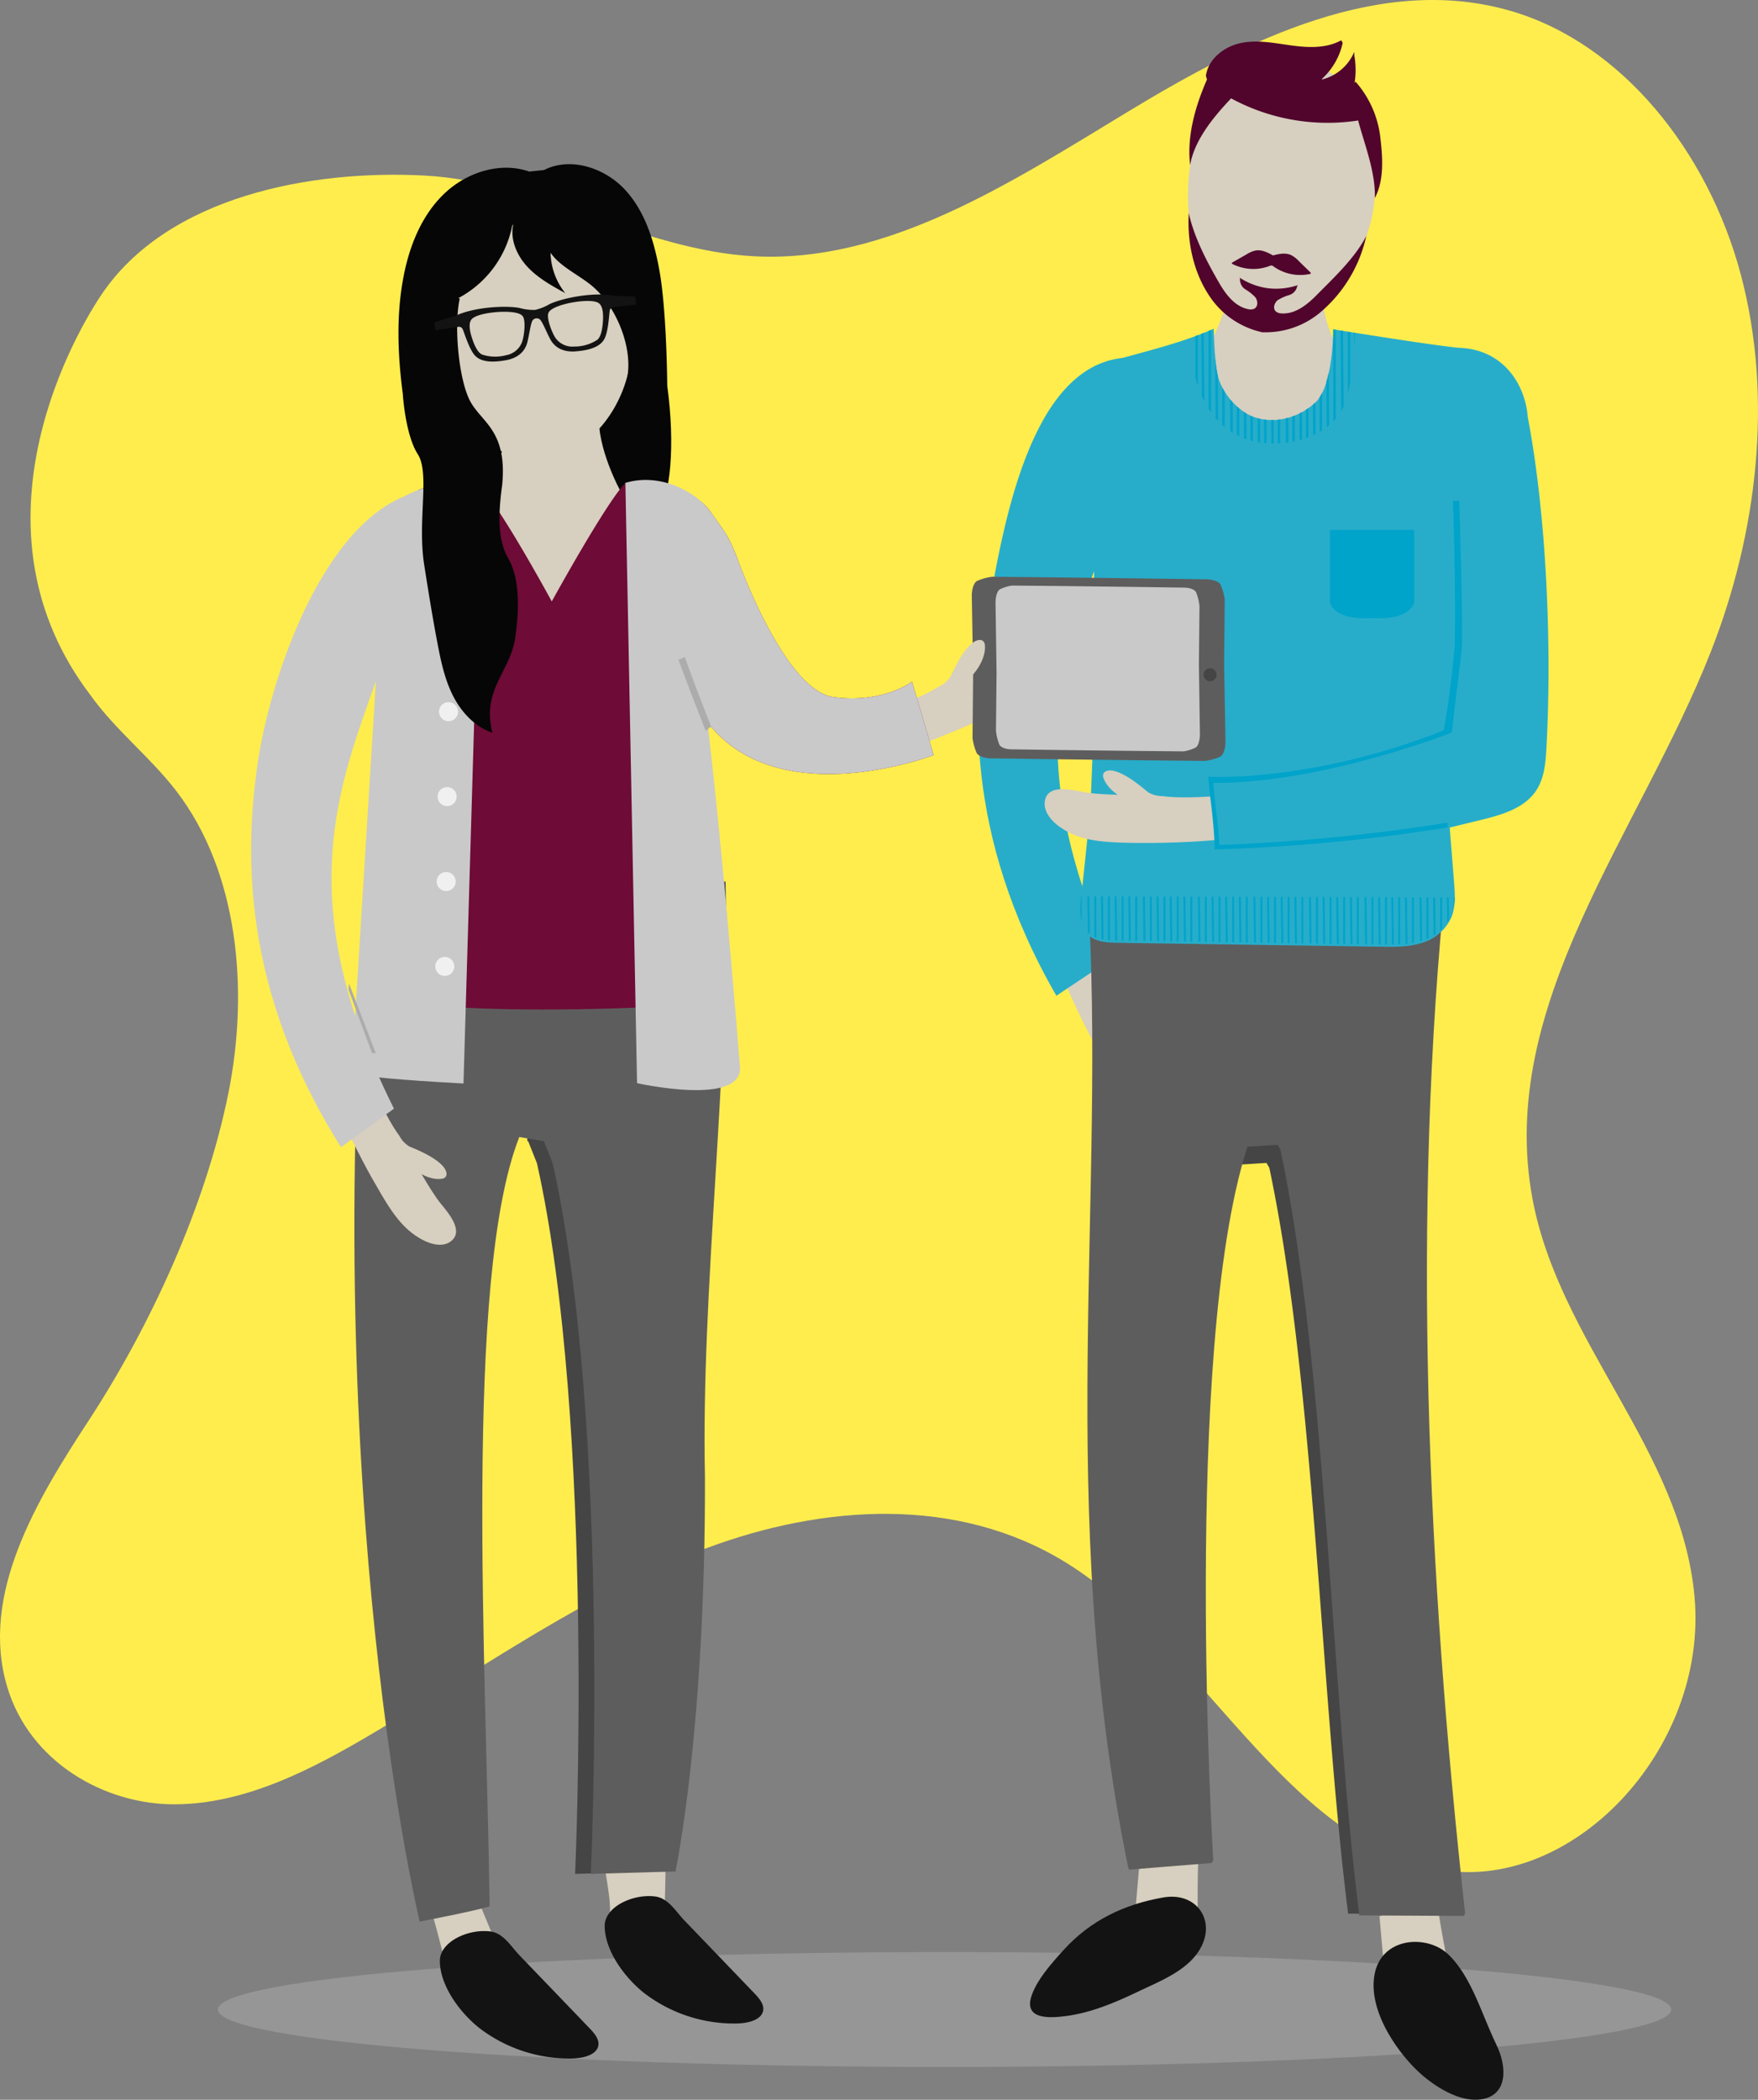 <svg id="Group_605" data-name="Group 605" xmlns="http://www.w3.org/2000/svg" xmlns:xlink="http://www.w3.org/1999/xlink" width="452.407" height="540.289" viewBox="0 0 452.407 540.289">
  <rect x="0" y="0" width="452.407" height="540.289" fill="#808080" stroke="none"/>
  <defs>
    <clipPath id="clip-path">
      <rect id="Rectangle_155" data-name="Rectangle 155" width="452.407" height="540.289" fill="none"/>
    </clipPath>
    <clipPath id="clip-path-3">
      <rect id="Rectangle_151" data-name="Rectangle 151" width="373.998" height="29.555" fill="none"/>
    </clipPath>
    <clipPath id="clip-path-4">
      <path id="Path_886" data-name="Path 886" d="M323.518,275.951c1.875,2.259,5.029,2.462,7.838,2.5l68.1,1.017c3.439.052,6.938.1,10.241-.942a12.014,12.014,0,0,0,7.775-6.76,13.277,13.277,0,0,0,.81-4.4l-96.146-.3c-.321,3.078-.528,6.57,1.386,8.878" transform="translate(-321.923 -267.073)" fill="none"/>
    </clipPath>
    <clipPath id="clip-path-6">
      <path id="Path_900" data-name="Path 900" d="M354.8,100.275c0,15.68,7.6,27.992,22.775,27.184,5.745-.307,12.392-2.678,15.73-7.855,3.466-5.376,3.824-20.591,3.824-20.591l-5.7-.911s.14,14.446-4.577,18.852-12.138,6.023-17.71,2.833a17.45,17.45,0,0,1-6.814-7.967c-1.5-3.242-1.635-13.854-1.635-13.854-1.921.852-3.9,1.6-5.9,2.309" transform="translate(-354.796 -97.966)" fill="none"/>
    </clipPath>
  </defs>
  <g id="Group_604" data-name="Group 604" clip-path="url(#clip-path)">
    <g id="Group_595" data-name="Group 595">
      <g id="Group_594" data-name="Group 594" clip-path="url(#clip-path)">
        <path id="Path_861" data-name="Path 861" d="M22.69,365.73c15.8-24.147,30.172-55.058,36.094-84.508,5.362-26.666,2.48-56.92-13.349-77.6-6.813-8.9-15.66-15.631-22.19-24.8-31.7-41.647-5.986-89.712,2.7-102.762C43.05,50.347,80.428,43.615,109.313,45.177c28.9,1.563,55.7,19.174,84.6,20.756,34.47,1.887,66.242-18.954,96.66-37.382s65.047-35.518,98.44-25.67c28.347,8.359,50.54,36.06,58.972,67.78s4.215,66.623-7.668,96.9c-18.348,46.746-55.226,90.7-45.971,140.76,6.861,37.115,38.294,64.779,41.723,102.5,3.585,39.437-31.919,76.881-66.469,70.1-39.288-7.709-60.279-57.2-95.262-78.837-27.876-17.241-62.425-14.977-92.593-3.694S124.423,429.1,96.292,445.8c-16.018,9.513-33.1,18.367-51.2,18.474S7.685,453.473,1.868,434.1c-7.148-23.8,7.6-48.163,20.822-68.373" transform="translate(0 0)" fill="#ffed4d"/>
        <g id="Group_593" data-name="Group 593" transform="translate(56.076 502.296)" opacity="0.3">
          <g id="Group_592" data-name="Group 592">
            <g id="Group_591" data-name="Group 591" clip-path="url(#clip-path-3)">
              <path id="Path_862" data-name="Path 862" d="M438.934,596.423c0,8.162-83.722,14.778-187,14.778s-187-6.616-187-14.778,83.722-14.778,187-14.778,187,6.616,187,14.778" transform="translate(-64.935 -581.645)" fill="#c9c9c9"/>
            </g>
          </g>
        </g>
        <path id="Path_863" data-name="Path 863" d="M142.46,135.489a5.176,5.176,0,1,0,4.436-5.822,5.176,5.176,0,0,0-4.436,5.822" transform="translate(-19.428 -17.683)" fill="#050605"/>
        <path id="Path_864" data-name="Path 864" d="M195.363,112.867c2.075,15.356.909,28.493-2.725,33.71l-2.957,1.2c-5-.188-9.643-5.818-12.582-9.866s-4.6-7.781-3.227-12.592c1.206-4.243,5.682-6.058,7.232-10.188.258-.688-1.292-14.456-1.117-15.166" transform="translate(-23.653 -13.638)" fill="#050605"/>
        <path id="Path_865" data-name="Path 865" d="M203.844,262.67l-48.806.957c2.107,13.583-.324,27.3.6,41,.557,8.3,1.194,16.563,1.206,24.817l.231.04,2.265,5.694c15.1,67.6,9.809,182.832,9.809,182.832L191,517.372l-.016-.287s7.7-36.4,7.53-101.3c-1.052-47.474,6.384-105.643,5.333-153.118" transform="translate(-21.151 -35.834)" fill="#454545"/>
        <path id="Path_866" data-name="Path 866" d="M181.455,568.867c.58-4.536-1.557-12.535-1.487-15.506l15.853,3.73-.23,10.5" transform="translate(-24.551 -75.491)" fill="#d7cfbf"/>
        <path id="Path_867" data-name="Path 867" d="M132,582.179c-.719-3.117-3.006-11.851-3.7-13.819l12.577-1.274,4.717,11.377" transform="translate(-17.502 -77.363)" fill="#d7cfbf"/>
        <path id="Path_868" data-name="Path 868" d="M109.08,264.476c-12.664,158.487,13.335,265.8,13.335,265.8s13.446-2.548,17.912-3.885l.073-.4c-.8-60.523-6.694-161.153,7.642-197.584l6.338,1.082,2.265,5.694c15.1,67.6,9.809,182.832,9.809,182.832l21.851-.638-.015-.286s7.7-36.4,7.53-101.3c-1.051-47.474,6.384-105.643,5.333-153.118" transform="translate(-14.406 -35.834)" fill="#5e5d5d"/>
        <path id="Path_869" data-name="Path 869" d="M140.99,600.14c-5.1-4.164-9.915-10.948-9.913-17.115,0-4.912,7.378-8.318,13.073-7.533,3.33.46,5.327,3.956,7.353,6.064q9.034,9.4,18.063,18.8c1.324,1.377,2.729,3.033,2.231,4.756-.664,2.293-4.131,3.041-6.961,3.055a38.054,38.054,0,0,1-23.845-8.024" transform="translate(-17.882 -78.494)" fill="#131313"/>
        <path id="Path_870" data-name="Path 870" d="M190.105,589.718c-5.1-4.164-9.915-10.948-9.913-17.115,0-4.912,7.378-8.318,13.073-7.533,3.33.46,5.327,3.956,7.352,6.064q9.034,9.4,18.063,18.8c1.324,1.377,2.729,3.033,2.231,4.756-.664,2.293-4.131,3.041-6.961,3.054a38.054,38.054,0,0,1-23.845-8.024" transform="translate(-24.582 -77.072)" fill="#131313"/>
        <path id="Path_871" data-name="Path 871" d="M297.268,219.287c4.948,42.417,23.609,76.385,23.609,76.385,3.8,7.418,6.563,11.888,11.491,14.775,2.352,1.378,5.437,2.218,7.517.538,3-2.425-.1-6.6-2.538-9.805s-7.329-13.09-7.329-13.09l-2.547-4.672c-7.844-11.6-21.112-54.766-23.225-66.458" transform="translate(-40.554 -29.598)" fill="#d7cfbf"/>
        <path id="Path_872" data-name="Path 872" d="M334.4,297.131s7.828,3.163,9.368,6.449c.883,1.972-.674,2.284-.674,2.284-3.225.556-6.569-2.068-6.569-2.068l-4.181-3.242Z" transform="translate(-45.339 -40.535)" fill="#d7cfbf"/>
        <path id="Path_873" data-name="Path 873" d="M331.615,293.651a8.626,8.626,0,0,0,2.86,3.255c1.909.745-3.029,3.117-3.029,3.117l-2.318-3.632Z" transform="translate(-44.9 -40.06)" fill="#d7cfbf"/>
        <path id="Path_874" data-name="Path 874" d="M143.537,144.886c3.568-5.468,7.217-15.266,5.888-22.014l24.512-.387c-1.288,6.757,3.6,18.363,7.207,23.809,0,0,2.995,29.065-17.35,27.4s-20.256-28.8-20.256-28.8" transform="translate(-19.582 -16.71)" fill="#d7cfbf"/>
        <path id="Path_875" data-name="Path 875" d="M327.586,145.806c-11.3,29.3-27.822,58.07-1.959,115.591l-14.012,9.37c-24.031-41.692-21.543-76.793-17.662-98.535s10.64-63.092,34.741-65.587" transform="translate(-39.762 -14.549)" fill="#27adca"/>
        <path id="Path_876" data-name="Path 876" d="M152.814,61.349c-6.663-.48-13.1,3.626-16.683,9.267s-4.639,12.567-4.391,19.242a55.133,55.133,0,0,0,7.349,25.459c3.024,5.223,7.384,10.239,13.288,11.493,4.226.9,8.672-.294,12.47-2.352,12.917-6.994,18.686-24.035,14.325-38.061-6.4-28.483-26.357-25.048-26.357-25.048" transform="translate(-17.967 -8.352)" fill="#d7cfbf"/>
        <path id="Path_877" data-name="Path 877" d="M304.7,191.927c-2.288-3.362-6.615-.384-9.937,1.96s-13.45,6.792-13.45,6.792l-4.8,2.351c-3.242,2.015-8.827,4.279-15.469,6.537.009.171.023.339.022.516a70.743,70.743,0,0,0,.687,10.96,195.734,195.734,0,0,0,26.721-10.122c7.606-3.479,12.211-6.068,15.333-11.074,1.491-2.388,2.476-5.593.892-7.921" transform="translate(-35.612 -25.977)" fill="#d7cfbf"/>
        <path id="Path_878" data-name="Path 878" d="M416.434,265.743l-71.366,2.566c4.271,2.624,7.637,6.715,9.505,13.024,3.236,10.927,3,23.205,3.512,34.481.253,5.553.547,11.1,1.211,16.624a19.386,19.386,0,0,0,.7,4.535c.375.832,2.309,2.561,1.989,2.616a19.543,19.543,0,0,1,1.9.918c.36-1.307.728-2.583,1.114-3.807l.242-.726,7.749-.484.726,1.211c11.75,55.542,13.153,135.639,20.292,191.959h-.193c9.04.048,27.119.236,27.119.236s-13.568-175.751-4.5-263.15" transform="translate(-47.075 -36.253)" fill="#454545"/>
        <path id="Path_879" data-name="Path 879" d="M428.228,580.267c-.857-4.493-2.187-11.722-2.457-14.683l-14.7,4.657L412,580.7" transform="translate(-56.079 -77.158)" fill="#d7cfbf"/>
        <path id="Path_880" data-name="Path 880" d="M354.412,569.416c-.06-4.574-.11-11.924.143-14.886l-15.289,2.022-.905,10.464" transform="translate(-46.16 -75.65)" fill="#d7cfbf"/>
        <path id="Path_881" data-name="Path 881" d="M416.431,260.346c-9.068,87.4-4.874,180.173,4.813,267.505l-.313.662-27.119-.144.193-.107c-7.139-56.321-8.543-141.419-20.292-196.961l-.726-1.211-7.749.484L365,331.3c-16.536,52.525-8.573,182.915-8.573,182.915l-.4.669L334.733,516.6l-.247-.784c-18.887-92.983-5.337-172.787-10.42-252" transform="translate(-44.206 -35.517)" fill="#5e5d5d"/>
        <path id="Path_882" data-name="Path 882" d="M349.767,579.989c5.792-7.663.609-16.227-8.49-14.657-10.093,1.74-18.79,5.9-25.735,13.568-2.954,3.261-7.033,7.8-8.312,12.065-1.741,5.8,4.773,5.426,8.815,4.909,6.493-.832,12.659-3.416,18.514-6.225,5.181-2.485,11.64-4.941,15.207-9.659" transform="translate(-41.873 -77.098)" fill="#131313"/>
        <path id="Path_883" data-name="Path 883" d="M440.905,605.015c-3.8-7.794-6.39-17.584-12.46-23.278-5.447-5.109-17.268-4.44-18.924,5.515-1.618,9.733,6.8,21.026,12.62,25.9,4.045,3.384,9.813,6.711,14.847,5.971,6.813-1,6.8-8.187,3.916-14.1" transform="translate(-55.84 -78.934)" fill="#131313"/>
        <path id="Path_884" data-name="Path 884" d="M358.994,102.87c2.311-4.167,5.643-10.96,5.927-15.716l24.18-.039a35.661,35.661,0,0,0,3.139,12.438s4.972,33.028-12.779,32.344-20.467-29.027-20.467-29.027" transform="translate(-48.975 -11.884)" fill="#d7cfbf"/>
        <path id="Path_885" data-name="Path 885" d="M325.336,200.95l-.818,20.748-2.386,22.875c-.32,3.078-.528,6.571,1.386,8.878,1.875,2.259,5.029,2.462,7.838,2.5l68.1,1.017c3.44.052,6.939.094,10.241-.943a12.012,12.012,0,0,0,7.775-6.76c1.086-2.792.866-5.948.627-8.966l-1.109-13.993,0-.011,8-1.944c5.43-1.319,11.394-3.011,14.41-7.823,1.959-3.125,2.278-7.008,2.479-10.717,1.413-26.084.075-59.469-4.8-85.112-.615-8.276-6.184-17.391-17.564-17.83-5.749-.442-32.529-4.772-32.529-4.772s.14,14.445-4.577,18.852-12.138,6.023-17.709,2.833a17.436,17.436,0,0,1-6.814-7.967c-1.5-3.242-1.636-13.855-1.636-13.855-9.625,4.273-20.39,6.4-30.587,9.593" transform="translate(-43.917 -13.365)" fill="#27adca"/>
      </g>
    </g>
    <g id="Group_597" data-name="Group 597" transform="translate(278.006 230.638)">
      <g id="Group_596" data-name="Group 596" clip-path="url(#clip-path-4)">
        <line id="Line_169" data-name="Line 169" x2="0.364" y2="26.514" transform="translate(-5.336 -10.09)" fill="none" stroke="#00a3ca" stroke-width="0.5"/>
        <line id="Line_170" data-name="Line 170" y2="26.514" transform="translate(-3.399 -10.09)" fill="none" stroke="#00a3ca" stroke-width="0.5"/>
        <line id="Line_171" data-name="Line 171" x2="0.364" y2="26.514" transform="translate(-1.825 -10.09)" fill="none" stroke="#00a3ca" stroke-width="0.5"/>
        <line id="Line_172" data-name="Line 172" y2="26.514" transform="translate(0.112 -10.09)" fill="none" stroke="#00a3ca" stroke-width="0.5"/>
        <line id="Line_173" data-name="Line 173" x2="0.364" y2="26.514" transform="translate(1.928 -10.09)" fill="none" stroke="#00a3ca" stroke-width="0.5"/>
        <line id="Line_174" data-name="Line 174" y2="26.514" transform="translate(3.865 -10.09)" fill="none" stroke="#00a3ca" stroke-width="0.5"/>
        <line id="Line_175" data-name="Line 175" x2="0.364" y2="26.514" transform="translate(5.439 -10.09)" fill="none" stroke="#00a3ca" stroke-width="0.5"/>
        <line id="Line_176" data-name="Line 176" y2="26.514" transform="translate(7.376 -10.09)" fill="none" stroke="#00a3ca" stroke-width="0.5"/>
        <line id="Line_177" data-name="Line 177" x2="0.364" y2="26.514" transform="translate(8.95 -10.09)" fill="none" stroke="#00a3ca" stroke-width="0.5"/>
        <line id="Line_178" data-name="Line 178" y2="26.514" transform="translate(10.887 -10.09)" fill="none" stroke="#00a3ca" stroke-width="0.5"/>
        <line id="Line_179" data-name="Line 179" x2="0.364" y2="26.514" transform="translate(12.461 -10.09)" fill="none" stroke="#00a3ca" stroke-width="0.5"/>
        <line id="Line_180" data-name="Line 180" y2="26.514" transform="translate(14.398 -10.09)" fill="none" stroke="#00a3ca" stroke-width="0.5"/>
        <line id="Line_181" data-name="Line 181" x2="0.364" y2="26.514" transform="translate(16.215 -10.09)" fill="none" stroke="#00a3ca" stroke-width="0.5"/>
        <line id="Line_182" data-name="Line 182" y2="26.514" transform="translate(18.152 -10.09)" fill="none" stroke="#00a3ca" stroke-width="0.5"/>
        <line id="Line_183" data-name="Line 183" x2="0.364" y2="26.514" transform="translate(19.726 -10.09)" fill="none" stroke="#00a3ca" stroke-width="0.5"/>
        <line id="Line_184" data-name="Line 184" y2="26.514" transform="translate(21.663 -10.09)" fill="none" stroke="#00a3ca" stroke-width="0.5"/>
        <line id="Line_185" data-name="Line 185" x2="0.364" y2="26.514" transform="translate(23.116 -10.09)" fill="none" stroke="#00a3ca" stroke-width="0.5"/>
        <line id="Line_186" data-name="Line 186" y2="26.514" transform="translate(25.053 -10.09)" fill="none" stroke="#00a3ca" stroke-width="0.5"/>
        <line id="Line_187" data-name="Line 187" x2="0.364" y2="26.514" transform="translate(26.627 -10.09)" fill="none" stroke="#00a3ca" stroke-width="0.5"/>
        <line id="Line_188" data-name="Line 188" y2="26.514" transform="translate(28.564 -10.09)" fill="none" stroke="#00a3ca" stroke-width="0.5"/>
        <line id="Line_189" data-name="Line 189" x2="0.364" y2="26.514" transform="translate(30.38 -10.09)" fill="none" stroke="#00a3ca" stroke-width="0.5"/>
        <line id="Line_190" data-name="Line 190" y2="26.514" transform="translate(32.317 -10.09)" fill="none" stroke="#00a3ca" stroke-width="0.5"/>
        <line id="Line_191" data-name="Line 191" x2="0.364" y2="26.514" transform="translate(33.891 -10.09)" fill="none" stroke="#00a3ca" stroke-width="0.5"/>
        <line id="Line_192" data-name="Line 192" y2="26.514" transform="translate(35.828 -10.09)" fill="none" stroke="#00a3ca" stroke-width="0.5"/>
        <line id="Line_193" data-name="Line 193" x2="0.364" y2="26.514" transform="translate(37.402 -10.09)" fill="none" stroke="#00a3ca" stroke-width="0.5"/>
        <line id="Line_194" data-name="Line 194" y2="26.514" transform="translate(39.339 -10.09)" fill="none" stroke="#00a3ca" stroke-width="0.5"/>
        <line id="Line_195" data-name="Line 195" x2="0.364" y2="26.514" transform="translate(40.913 -10.09)" fill="none" stroke="#00a3ca" stroke-width="0.5"/>
        <line id="Line_196" data-name="Line 196" y2="26.514" transform="translate(42.85 -10.09)" fill="none" stroke="#00a3ca" stroke-width="0.5"/>
        <line id="Line_197" data-name="Line 197" x2="0.364" y2="26.514" transform="translate(44.666 -10.09)" fill="none" stroke="#00a3ca" stroke-width="0.5"/>
        <line id="Line_198" data-name="Line 198" y2="26.514" transform="translate(46.604 -10.09)" fill="none" stroke="#00a3ca" stroke-width="0.5"/>
        <line id="Line_199" data-name="Line 199" x2="0.364" y2="26.514" transform="translate(48.177 -10.09)" fill="none" stroke="#00a3ca" stroke-width="0.5"/>
        <line id="Line_200" data-name="Line 200" y2="26.514" transform="translate(50.115 -10.09)" fill="none" stroke="#00a3ca" stroke-width="0.5"/>
        <line id="Line_201" data-name="Line 201" x2="0.364" y2="26.514" transform="translate(51.689 -10.09)" fill="none" stroke="#00a3ca" stroke-width="0.5"/>
        <line id="Line_202" data-name="Line 202" y2="26.514" transform="translate(53.626 -10.09)" fill="none" stroke="#00a3ca" stroke-width="0.5"/>
        <line id="Line_203" data-name="Line 203" x2="0.364" y2="26.514" transform="translate(55.2 -10.09)" fill="none" stroke="#00a3ca" stroke-width="0.5"/>
        <line id="Line_204" data-name="Line 204" y2="26.514" transform="translate(57.137 -10.09)" fill="none" stroke="#00a3ca" stroke-width="0.5"/>
        <line id="Line_205" data-name="Line 205" x2="0.364" y2="26.514" transform="translate(58.953 -10.09)" fill="none" stroke="#00a3ca" stroke-width="0.5"/>
        <line id="Line_206" data-name="Line 206" y2="26.514" transform="translate(60.89 -10.09)" fill="none" stroke="#00a3ca" stroke-width="0.5"/>
        <line id="Line_207" data-name="Line 207" x2="0.364" y2="26.514" transform="translate(62.464 -10.09)" fill="none" stroke="#00a3ca" stroke-width="0.5"/>
        <line id="Line_208" data-name="Line 208" y2="26.514" transform="translate(64.401 -10.09)" fill="none" stroke="#00a3ca" stroke-width="0.5"/>
        <line id="Line_209" data-name="Line 209" x2="0.364" y2="26.514" transform="translate(65.975 -10.09)" fill="none" stroke="#00a3ca" stroke-width="0.5"/>
        <line id="Line_210" data-name="Line 210" y2="26.514" transform="translate(67.912 -10.09)" fill="none" stroke="#00a3ca" stroke-width="0.5"/>
        <line id="Line_211" data-name="Line 211" x2="0.364" y2="26.514" transform="translate(69.486 -10.09)" fill="none" stroke="#00a3ca" stroke-width="0.5"/>
        <line id="Line_212" data-name="Line 212" y2="26.514" transform="translate(71.423 -10.09)" fill="none" stroke="#00a3ca" stroke-width="0.5"/>
        <line id="Line_213" data-name="Line 213" x2="0.364" y2="26.514" transform="translate(73.239 -10.09)" fill="none" stroke="#00a3ca" stroke-width="0.5"/>
        <line id="Line_214" data-name="Line 214" y2="26.514" transform="translate(75.176 -10.09)" fill="none" stroke="#00a3ca" stroke-width="0.5"/>
        <line id="Line_215" data-name="Line 215" x2="0.364" y2="26.514" transform="translate(76.75 -10.09)" fill="none" stroke="#00a3ca" stroke-width="0.5"/>
        <line id="Line_216" data-name="Line 216" y2="26.514" transform="translate(78.688 -10.09)" fill="none" stroke="#00a3ca" stroke-width="0.5"/>
        <line id="Line_217" data-name="Line 217" x2="0.364" y2="26.514" transform="translate(80.14 -10.09)" fill="none" stroke="#00a3ca" stroke-width="0.5"/>
        <line id="Line_218" data-name="Line 218" y2="26.514" transform="translate(82.077 -10.09)" fill="none" stroke="#00a3ca" stroke-width="0.5"/>
        <line id="Line_219" data-name="Line 219" x2="0.364" y2="26.514" transform="translate(83.651 -10.09)" fill="none" stroke="#00a3ca" stroke-width="0.5"/>
        <line id="Line_220" data-name="Line 220" y2="26.514" transform="translate(85.589 -10.09)" fill="none" stroke="#00a3ca" stroke-width="0.5"/>
        <line id="Line_221" data-name="Line 221" x2="0.364" y2="26.514" transform="translate(87.405 -10.09)" fill="none" stroke="#00a3ca" stroke-width="0.5"/>
        <line id="Line_222" data-name="Line 222" y2="26.514" transform="translate(89.342 -10.09)" fill="none" stroke="#00a3ca" stroke-width="0.5"/>
        <line id="Line_223" data-name="Line 223" x2="0.364" y2="26.514" transform="translate(90.916 -10.09)" fill="none" stroke="#00a3ca" stroke-width="0.5"/>
        <line id="Line_224" data-name="Line 224" y2="26.514" transform="translate(92.853 -10.09)" fill="none" stroke="#00a3ca" stroke-width="0.5"/>
        <line id="Line_225" data-name="Line 225" x2="0.364" y2="26.514" transform="translate(94.427 -10.09)" fill="none" stroke="#00a3ca" stroke-width="0.5"/>
        <line id="Line_226" data-name="Line 226" y2="26.514" transform="translate(96.364 -10.09)" fill="none" stroke="#00a3ca" stroke-width="0.5"/>
        <line id="Line_227" data-name="Line 227" x2="0.364" y2="26.514" transform="translate(97.938 -10.09)" fill="none" stroke="#00a3ca" stroke-width="0.5"/>
        <line id="Line_228" data-name="Line 228" y2="26.514" transform="translate(99.875 -10.09)" fill="none" stroke="#00a3ca" stroke-width="0.5"/>
      </g>
    </g>
    <g id="Group_599" data-name="Group 599">
      <g id="Group_598" data-name="Group 598" clip-path="url(#clip-path)">
        <path id="Path_887" data-name="Path 887" d="M382.546,17.99c-6.351-2.093-13.6.42-18.436,5.15s-7.545,11.348-8.922,18.036a57.5,57.5,0,0,0,.966,27.055c1.67,5.918,4.688,11.955,10.113,14.633,3.883,1.917,8.487,1.812,12.672.692,14.229-3.809,23.956-19.325,23.12-34.307.682-29.828-19.514-31.26-19.514-31.26" transform="translate(-48.296 -2.353)" fill="#d7cfbf"/>
        <path id="Path_888" data-name="Path 888" d="M123.2,277.89c22.437,2.594,57.189,1.009,57.189,1.009s14.444,2.372,13.842-7.806c-2.672-33.052,6.516-54.428,1.881-87.118l2.491,21.14c18.158,24.318,58.48,8.815,58.48,8.815l-5.567-18.9s-7.413,5.674-20.148,3.98-24.691-35.375-24.691-35.375c-2.465-6.323-3.088-6.732-7-12.287-4.508-6.4-13.082-6.66-21.937-7.469-5.123,5.337-18.939,30.508-18.939,30.508S146.4,151.5,140.613,145a25.281,25.281,0,0,0-16.114.69" transform="translate(-16.808 -19.628)" fill="#6e0b36"/>
        <path id="Path_889" data-name="Path 889" d="M133.568,298.449c-7.694-.4-23.208-1.355-28.806-2.508l9.031-145.66c12.442-9.584,24.3-5.258,24.3-5.257" transform="translate(-14.292 -19.652)" fill="#c9c9c9"/>
        <path id="Path_890" data-name="Path 890" d="M189.364,298.217s27.094,6.061,26.492-4.117c-2.672-33.053-6.489-77.555-11.124-110.245L207.223,205c18.158,24.317,58.48,8.815,58.48,8.815l-5.567-18.9s-7.414,5.674-20.148,3.98S215.3,163.516,215.3,163.516c-2.466-6.323-3.088-6.732-7-12.287-3.594-5.1-12.923-10.195-21.936-7.469" transform="translate(-25.424 -19.508)" fill="#c9c9c9"/>
        <path id="Path_891" data-name="Path 891" d="M203.794,195.748a6.6,6.6,0,0,1-1.642.71c2.28,6.1,4.61,12.192,7.033,18.312l1.4-1.134q-3.7-9.312-6.793-17.888" transform="translate(-27.578 -26.704)" fill="#adacad"/>
        <path id="Path_892" data-name="Path 892" d="M332.963,219.073l16.692.162a14.437,14.437,0,0,0,3.911-1.1c1.289-.866,1.314-3.624,1.314-3.624l-.356-20.089.162-16.692a14.416,14.416,0,0,0-1.1-3.912c-.865-1.288-3.624-1.313-3.624-1.313l-15.8-.218-22.666-.277-16.692-.162a14.4,14.4,0,0,0-3.911,1.1c-1.289.865-1.313,3.624-1.313,3.624l.356,20.089-.162,16.692a14.4,14.4,0,0,0,1.1,3.911c.865,1.289,3.624,1.314,3.624,1.314l15.8.219Z" transform="translate(-39.505 -23.444)" fill="#5e5d5d"/>
        <path id="Path_893" data-name="Path 893" d="M331.585,217.014l13.456.127a10.712,10.712,0,0,0,3.156-.995c1.039-.782,1.062-3.27,1.062-3.27L349,194.763l.151-15.051a14.184,14.184,0,0,0-.882-3.526c-.7-1.162-2.919-1.18-2.919-1.18l-12.74-.179-18.273-.224-13.457-.126a10.719,10.719,0,0,0-3.155.994c-1.04.782-1.063,3.27-1.063,3.27l.264,18.114-.151,15.052a14.181,14.181,0,0,0,.882,3.525c.7,1.161,2.919,1.181,2.919,1.181l12.739.179Z" transform="translate(-40.471 -23.802)" fill="#c9c9c9"/>
        <path id="Path_894" data-name="Path 894" d="M362.006,200.756a1.675,1.675,0,1,1-1.706-1.644,1.675,1.675,0,0,1,1.706,1.644" transform="translate(-48.928 -27.163)" fill="#454545"/>
        <path id="Path_895" data-name="Path 895" d="M130.828,211.521a2.446,2.446,0,1,0,2.592-2.289,2.446,2.446,0,0,0-2.592,2.289" transform="translate(-17.847 -28.543)" fill="#f0f0f0"/>
        <path id="Path_896" data-name="Path 896" d="M130.41,236.817A2.446,2.446,0,1,0,133,234.527a2.446,2.446,0,0,0-2.592,2.289" transform="translate(-17.79 -31.994)" fill="#f0f0f0"/>
        <path id="Path_897" data-name="Path 897" d="M130.132,262.123a2.446,2.446,0,1,0,2.592-2.289,2.446,2.446,0,0,0-2.592,2.289" transform="translate(-17.752 -35.446)" fill="#f0f0f0"/>
        <path id="Path_898" data-name="Path 898" d="M129.714,287.419a2.446,2.446,0,1,0,2.592-2.289,2.446,2.446,0,0,0-2.592,2.289" transform="translate(-17.695 -38.897)" fill="#f0f0f0"/>
        <path id="Path_899" data-name="Path 899" d="M395.329,157.911h.863v18.7s.825,4.358,9.856,3.995h1.944c9.031.364,9.857-3.995,9.857-3.995v-18.7h-9.807" transform="translate(-53.931 -21.543)" fill="#00a3ca"/>
      </g>
    </g>
    <g id="Group_601" data-name="Group 601" transform="translate(306.394 84.601)">
      <g id="Group_600" data-name="Group 600" clip-path="url(#clip-path-6)">
        <line id="Line_229" data-name="Line 229" x2="0.364" y2="43.545" transform="translate(-25.448 -7.008)" fill="none" stroke="#00a3ca" stroke-width="0.641"/>
        <line id="Line_230" data-name="Line 230" y2="43.545" transform="translate(-23.511 -7.008)" fill="none" stroke="#00a3ca" stroke-width="0.641"/>
        <line id="Line_231" data-name="Line 231" x2="0.364" y2="43.545" transform="translate(-21.937 -7.008)" fill="none" stroke="#00a3ca" stroke-width="0.641"/>
        <line id="Line_232" data-name="Line 232" y2="43.545" transform="translate(-20 -7.008)" fill="none" stroke="#00a3ca" stroke-width="0.641"/>
        <line id="Line_233" data-name="Line 233" x2="0.364" y2="43.545" transform="translate(-18.183 -7.008)" fill="none" stroke="#00a3ca" stroke-width="0.641"/>
        <line id="Line_234" data-name="Line 234" y2="43.545" transform="translate(-16.246 -7.008)" fill="none" stroke="#00a3ca" stroke-width="0.641"/>
        <line id="Line_235" data-name="Line 235" x2="0.364" y2="43.545" transform="translate(-14.672 -7.008)" fill="none" stroke="#00a3ca" stroke-width="0.641"/>
        <line id="Line_236" data-name="Line 236" y2="43.545" transform="translate(-12.735 -7.008)" fill="none" stroke="#00a3ca" stroke-width="0.641"/>
        <line id="Line_237" data-name="Line 237" x2="0.364" y2="43.545" transform="translate(-11.161 -7.008)" fill="none" stroke="#00a3ca" stroke-width="0.641"/>
        <line id="Line_238" data-name="Line 238" y2="43.545" transform="translate(-9.224 -7.008)" fill="none" stroke="#00a3ca" stroke-width="0.641"/>
        <line id="Line_239" data-name="Line 239" x2="0.364" y2="43.545" transform="translate(-7.65 -7.008)" fill="none" stroke="#00a3ca" stroke-width="0.641"/>
        <line id="Line_240" data-name="Line 240" y2="43.545" transform="translate(-5.713 -7.008)" fill="none" stroke="#00a3ca" stroke-width="0.641"/>
        <line id="Line_241" data-name="Line 241" x2="0.364" y2="43.545" transform="translate(-3.897 -7.008)" fill="none" stroke="#00a3ca" stroke-width="0.641"/>
        <line id="Line_242" data-name="Line 242" y2="43.545" transform="translate(-1.96 -7.008)" fill="none" stroke="#00a3ca" stroke-width="0.641"/>
        <line id="Line_243" data-name="Line 243" x2="0.364" y2="43.545" transform="translate(-0.386 -7.008)" fill="none" stroke="#00a3ca" stroke-width="0.641"/>
        <line id="Line_244" data-name="Line 244" y2="43.545" transform="translate(1.551 -7.008)" fill="none" stroke="#00a3ca" stroke-width="0.641"/>
        <line id="Line_245" data-name="Line 245" x2="0.364" y2="43.545" transform="translate(3.004 -7.008)" fill="none" stroke="#00a3ca" stroke-width="0.641"/>
        <line id="Line_246" data-name="Line 246" y2="43.545" transform="translate(4.941 -7.008)" fill="none" stroke="#00a3ca" stroke-width="0.641"/>
        <line id="Line_247" data-name="Line 247" x2="0.364" y2="43.545" transform="translate(6.515 -7.008)" fill="none" stroke="#00a3ca" stroke-width="0.641"/>
        <line id="Line_248" data-name="Line 248" y2="43.545" transform="translate(8.452 -7.008)" fill="none" stroke="#00a3ca" stroke-width="0.641"/>
        <line id="Line_249" data-name="Line 249" x2="0.364" y2="43.545" transform="translate(10.268 -7.008)" fill="none" stroke="#00a3ca" stroke-width="0.641"/>
        <line id="Line_250" data-name="Line 250" y2="43.545" transform="translate(12.206 -7.008)" fill="none" stroke="#00a3ca" stroke-width="0.641"/>
        <line id="Line_251" data-name="Line 251" x2="0.364" y2="43.545" transform="translate(13.779 -7.008)" fill="none" stroke="#00a3ca" stroke-width="0.641"/>
        <line id="Line_252" data-name="Line 252" y2="43.545" transform="translate(15.717 -7.008)" fill="none" stroke="#00a3ca" stroke-width="0.641"/>
        <line id="Line_253" data-name="Line 253" x2="0.364" y2="43.545" transform="translate(17.291 -7.008)" fill="none" stroke="#00a3ca" stroke-width="0.641"/>
        <line id="Line_254" data-name="Line 254" y2="43.545" transform="translate(19.228 -7.008)" fill="none" stroke="#00a3ca" stroke-width="0.641"/>
        <line id="Line_255" data-name="Line 255" x2="0.364" y2="43.545" transform="translate(20.802 -7.008)" fill="none" stroke="#00a3ca" stroke-width="0.641"/>
        <line id="Line_256" data-name="Line 256" y2="43.545" transform="translate(22.739 -7.008)" fill="none" stroke="#00a3ca" stroke-width="0.641"/>
        <line id="Line_257" data-name="Line 257" x2="0.364" y2="43.545" transform="translate(24.555 -7.008)" fill="none" stroke="#00a3ca" stroke-width="0.641"/>
        <line id="Line_258" data-name="Line 258" y2="43.545" transform="translate(26.492 -7.008)" fill="none" stroke="#00a3ca" stroke-width="0.641"/>
        <line id="Line_259" data-name="Line 259" x2="0.364" y2="43.545" transform="translate(28.066 -7.008)" fill="none" stroke="#00a3ca" stroke-width="0.641"/>
        <line id="Line_260" data-name="Line 260" y2="43.545" transform="translate(30.003 -7.008)" fill="none" stroke="#00a3ca" stroke-width="0.641"/>
        <line id="Line_261" data-name="Line 261" x2="0.364" y2="43.545" transform="translate(31.577 -7.008)" fill="none" stroke="#00a3ca" stroke-width="0.641"/>
        <line id="Line_262" data-name="Line 262" y2="43.545" transform="translate(33.514 -7.008)" fill="none" stroke="#00a3ca" stroke-width="0.641"/>
        <line id="Line_263" data-name="Line 263" x2="0.364" y2="43.545" transform="translate(35.088 -7.008)" fill="none" stroke="#00a3ca" stroke-width="0.641"/>
        <line id="Line_264" data-name="Line 264" y2="43.545" transform="translate(37.025 -7.008)" fill="none" stroke="#00a3ca" stroke-width="0.641"/>
        <line id="Line_265" data-name="Line 265" x2="0.364" y2="43.545" transform="translate(38.841 -7.008)" fill="none" stroke="#00a3ca" stroke-width="0.641"/>
        <line id="Line_266" data-name="Line 266" y2="43.545" transform="translate(40.778 -7.008)" fill="none" stroke="#00a3ca" stroke-width="0.641"/>
        <line id="Line_267" data-name="Line 267" x2="0.364" y2="43.545" transform="translate(42.352 -7.008)" fill="none" stroke="#00a3ca" stroke-width="0.641"/>
        <line id="Line_268" data-name="Line 268" y2="43.545" transform="translate(44.289 -7.008)" fill="none" stroke="#00a3ca" stroke-width="0.641"/>
        <line id="Line_269" data-name="Line 269" x2="0.364" y2="43.545" transform="translate(45.863 -7.008)" fill="none" stroke="#00a3ca" stroke-width="0.641"/>
        <line id="Line_270" data-name="Line 270" y2="43.545" transform="translate(47.801 -7.008)" fill="none" stroke="#00a3ca" stroke-width="0.641"/>
        <line id="Line_271" data-name="Line 271" x2="0.364" y2="43.545" transform="translate(49.374 -7.008)" fill="none" stroke="#00a3ca" stroke-width="0.641"/>
        <line id="Line_272" data-name="Line 272" y2="43.545" transform="translate(51.312 -7.008)" fill="none" stroke="#00a3ca" stroke-width="0.641"/>
        <line id="Line_273" data-name="Line 273" x2="0.364" y2="43.545" transform="translate(53.128 -7.008)" fill="none" stroke="#00a3ca" stroke-width="0.641"/>
        <line id="Line_274" data-name="Line 274" y2="43.545" transform="translate(55.065 -7.008)" fill="none" stroke="#00a3ca" stroke-width="0.641"/>
        <line id="Line_275" data-name="Line 275" x2="0.364" y2="43.545" transform="translate(56.639 -7.008)" fill="none" stroke="#00a3ca" stroke-width="0.641"/>
        <line id="Line_276" data-name="Line 276" y2="43.545" transform="translate(58.576 -7.008)" fill="none" stroke="#00a3ca" stroke-width="0.641"/>
        <line id="Line_277" data-name="Line 277" x2="0.364" y2="43.545" transform="translate(60.029 -7.008)" fill="none" stroke="#00a3ca" stroke-width="0.641"/>
        <line id="Line_278" data-name="Line 278" y2="43.545" transform="translate(61.966 -7.008)" fill="none" stroke="#00a3ca" stroke-width="0.641"/>
        <line id="Line_279" data-name="Line 279" x2="0.364" y2="43.545" transform="translate(63.54 -7.008)" fill="none" stroke="#00a3ca" stroke-width="0.641"/>
        <line id="Line_280" data-name="Line 280" y2="43.545" transform="translate(65.477 -7.008)" fill="none" stroke="#00a3ca" stroke-width="0.641"/>
        <line id="Line_281" data-name="Line 281" x2="0.364" y2="43.545" transform="translate(67.293 -7.008)" fill="none" stroke="#00a3ca" stroke-width="0.641"/>
        <line id="Line_282" data-name="Line 282" y2="43.545" transform="translate(69.23 -7.008)" fill="none" stroke="#00a3ca" stroke-width="0.641"/>
        <line id="Line_283" data-name="Line 283" x2="0.364" y2="43.545" transform="translate(70.804 -7.008)" fill="none" stroke="#00a3ca" stroke-width="0.641"/>
        <line id="Line_284" data-name="Line 284" y2="43.545" transform="translate(72.741 -7.008)" fill="none" stroke="#00a3ca" stroke-width="0.641"/>
        <line id="Line_285" data-name="Line 285" x2="0.364" y2="43.545" transform="translate(74.315 -7.008)" fill="none" stroke="#00a3ca" stroke-width="0.641"/>
        <line id="Line_286" data-name="Line 286" y2="43.545" transform="translate(76.252 -7.008)" fill="none" stroke="#00a3ca" stroke-width="0.641"/>
        <line id="Line_287" data-name="Line 287" x2="0.364" y2="43.545" transform="translate(77.826 -7.008)" fill="none" stroke="#00a3ca" stroke-width="0.641"/>
        <line id="Line_288" data-name="Line 288" y2="43.545" transform="translate(79.763 -7.008)" fill="none" stroke="#00a3ca" stroke-width="0.641"/>
      </g>
    </g>
    <g id="Group_603" data-name="Group 603">
      <g id="Group_602" data-name="Group 602" clip-path="url(#clip-path)">
        <path id="Path_901" data-name="Path 901" d="M386.514,233.1c-.073-.14-.131-.284-.193-.427-16.683,2.8-36.244,5.122-44.676,3.912l-5.338-.224s-11.062,0-15.046-.814-9.144-1.8-9.887,2.2c-.515,2.768,1.675,5.307,4,6.9,4.871,3.327,10.128,3.848,18.491,3.978a219.373,219.373,0,0,0,56.513-6.521,64.127,64.127,0,0,0-3.864-9" transform="translate(-42.468 -31.742)" fill="#d7cfbf"/>
        <path id="Path_902" data-name="Path 902" d="M340.549,235.425s-6.474-5.956-10.111-5.875c-2.163.088-1.711,1.715-1.711,1.715,1.018,3.327,4.913,5.273,4.913,5.273l4.835,2.452Z" transform="translate(-44.84 -31.315)" fill="#d7cfbf"/>
        <path id="Path_903" data-name="Path 903" d="M345.9,237.077a8.417,8.417,0,0,1-4.227-1.189c-1.555-1.465-1.345,4.346-1.345,4.346l4.308.5Z" transform="translate(-46.427 -32.148)" fill="#d7cfbf"/>
        <path id="Path_904" data-name="Path 904" d="M417.77,216.663c-18.607,6.812-37.137,13.976-56.951,13.828a132.737,132.737,0,0,1,1.654,18.024l.257,1.553c20.619-2.865,38.361-5.5,58.98-8.368" transform="translate(-49.224 -29.558)" fill="#27adca"/>
        <path id="Path_905" data-name="Path 905" d="M421.894,246.359A465.3,465.3,0,0,1,361.987,252l.171-1.1a482.194,482.194,0,0,0,59.756-5.79" transform="translate(-49.383 -33.438)" fill="#00a3ca"/>
        <path id="Path_906" data-name="Path 906" d="M422.726,208.837s-33.9,13.43-62.414,12.956L360,220.23s26.584,1.577,60.635-11.937c0,0,1.461-7,2.834-21.46.386-14.774-.445-37.617-.445-37.617l1.633.022s1.005,33.24.626,37.729-1.289,10.521-2.561,21.872" transform="translate(-49.112 -20.356)" fill="#00a3ca"/>
        <path id="Path_907" data-name="Path 907" d="M361.283,232.369c.423,6.355,1.456,10.9,1.616,17.278l-1.17.554c-.2-7.715-1.287-13.2-1.634-18.289" transform="translate(-49.125 -31.638)" fill="#00a3ca"/>
        <path id="Path_908" data-name="Path 908" d="M176.834,106.535c3.3-8.16-1.51-20.671-8.321-26.326-4.015-3.334-9.5-5.432-11.6-10.211l1,.193a17.155,17.155,0,0,0,3.731,11.879l.031.036c-3.5-1.917-7.061-3.884-9.775-6.809s-4.477-7.026-3.618-10.922l-.269.384A27.085,27.085,0,0,1,134.12,83.4l.4.08c-1.594,7.059-.247,21.051,2.716,26.5s9.573,7.544,8.187,21.55c-1.419,10.119-.482,15.3,1.554,18.791,2.443,4.189,3.168,11.042,1.848,20.131-1.117,9.039-8.9,13.653-5.851,24.967l-.019-.2c-4.667-1.534-8.222-5.492-10.372-9.909s-3.084-9.31-3.995-14.137c-1.193-6.321-2.214-12.739-3.219-19.12-1.8-11.478,1.537-23.543-1.673-28.539s-3.839-15.467-3.839-15.467c-1.31-10.1-1.72-20.242.193-30.2,1.507-7.846,4.6-15.644,10.339-21.205s14.462-8.463,22-5.817l3.817-.4c6.838-3.473,15.609-.564,20.827,5.057s7.53,13.329,8.88,20.879c1.894,10.583,2,29.686,2,29.686" transform="translate(-16.2 -6.675)" fill="#050605"/>
        <path id="Path_909" data-name="Path 909" d="M159.886,90.261A13.35,13.35,0,0,1,156.2,91.72a13.286,13.286,0,0,1-3.925-.491c-3.357-.674-11.566-.341-16.5,1.993l.516,2.884a1.068,1.068,0,0,1,1.346.682c.44,1.01,1.693,5.247,3.213,6.772,1.888,1.893,5.4,1.528,7.757,1.123,3.172-.547,5.081-2.258,5.669-4.82s.829-4.728,1.317-5.466a1.316,1.316,0,0,1,1.852-.235c.653.592,1.417,2.627,2.612,4.964s3.462,3.517,6.67,3.251c2.381-.2,5.874-.724,7.24-3.03,1.1-1.858,1.28-6.276,1.458-7.365a1.074,1.074,0,0,1,1.137-1l-.206-2.925c-5.35-1.025-13.386.708-16.473,2.2m-7.036,9.783a5.36,5.36,0,0,1-4.112,3.332,10.685,10.685,0,0,1-6.161-.176c-1.231-.552-2.063-2.687-2.5-3.983s-1.276-4.1-.056-5.219,4.571-1.611,6.814-1.756c1.693-.109,5.383-.116,6.232,1.127s.313,5.256-.215,6.675m20.811-5.1c-.109,1.365-.391,3.643-1.45,4.486a10.719,10.719,0,0,1-5.926,1.713,5.318,5.318,0,0,1-4.8-2.2c-.859-1.244-2.361-5-1.84-6.414s4.1-2.334,5.764-2.652c2.208-.422,5.576-.781,7.031-.006s1.33,3.7,1.22,5.07" transform="translate(-18.523 -11.971)" fill="#131313"/>
        <path id="Path_910" data-name="Path 910" d="M135.587,96.934l-5.89.883-.268-2.051,5.483-1.68Z" transform="translate(-17.657 -12.835)" fill="#131313"/>
        <path id="Path_911" data-name="Path 911" d="M182.721,91.039l5.919-.658-.268-2.051-5.731-.217Z" transform="translate(-24.916 -12.021)" fill="#131313"/>
        <path id="Path_912" data-name="Path 912" d="M283.078,200.5s3.357-8.131,6.688-9.592c2-.833,2.275.833,2.275.833.48,3.447-2.23,6.854-2.23,6.854l-3.35,4.263Z" transform="translate(-38.618 -26.012)" fill="#d7cfbf"/>
        <path id="Path_913" data-name="Path 913" d="M279.524,204.232a8.416,8.416,0,0,0,3.331-2.862c.793-1.984,3.054,3.374,3.054,3.374l-3.7,2.266Z" transform="translate(-38.133 -27.411)" fill="#d7cfbf"/>
        <path id="Path_914" data-name="Path 914" d="M377.113,78.485a11.838,11.838,0,0,1-10.058-.477l.1-.267,3.721-2.124a7.307,7.307,0,0,1,2.291-.979c1.64-.289,3.244.554,4.7,1.37l-.424-.054c1.611-.422,3.377-.833,4.891-.14A7.321,7.321,0,0,1,384.3,77.34l3.065,2.994.028.282a11.837,11.837,0,0,1-9.853-2.077" transform="translate(-50.074 -10.174)" fill="#51052c"/>
        <path id="Path_915" data-name="Path 915" d="M372.845,94.09a21.862,21.862,0,0,0,15.674-5.467,35.754,35.754,0,0,0,11.463-19.6l-.032.25c-2.914,5.711-8.352,10.76-12.856,15.322-2.445,2.477-5.5,4.894-8.969,4.667a2.316,2.316,0,0,1-1.54-.563c-.762-.782-.313-2.174.543-2.851a12.361,12.361,0,0,1,2.98-1.324,2.945,2.945,0,0,0,2.037-2.332l.2-.223a17.587,17.587,0,0,1-7.837.8l.166.022a17.592,17.592,0,0,1-7.381-2.752l.139.267a2.947,2.947,0,0,0,1.383,2.77,12.336,12.336,0,0,1,2.55,2.033c.658.871.741,2.331-.193,2.9a2.317,2.317,0,0,1-1.632.156c-3.418-.656-5.76-3.765-7.5-6.779-3.207-5.551-6.435-11.712-7.813-17.974l.032-.249c-.516,7.545,1.137,15.5,5.385,21.761a21.865,21.865,0,0,0,13.787,9.245" transform="translate(-48.316 -8.616)" fill="#51052c"/>
        <path id="Path_916" data-name="Path 916" d="M396.888,15.959a21.478,21.478,0,0,1,.061,6.986l.26-.269a26.129,26.129,0,0,1,6.347,14.248c.622,5.3,1.049,10.993-1.413,15.708l.017-.134c.171-6.631-2.611-13.531-4.32-19.9l-.129.068a52.141,52.141,0,0,1-32.534-5.713l-.314.32c-4.365,4.646-9.123,10.442-10.244,16.816l0,.013c-.874-7.489,1.332-15.109,4.338-22.017l-.28-.9c.613-4.487,4.86-7.661,9.133-8.506s8.639.075,12.938.661,8.9.781,12.759-1.337l.377.664a17.631,17.631,0,0,1-5.225,9.161l-.149.278a12.193,12.193,0,0,0,8.349-7.12" transform="translate(-48.351 -1.638)" fill="#51052c"/>
        <path id="Path_917" data-name="Path 917" d="M81.012,265.146c6.65,42.184,26.661,75.374,26.661,75.374,4.1,7.259,7.036,11.614,12.075,14.3,2.406,1.282,5.522,2,7.533.236,2.905-2.544-.364-6.593-2.93-9.7s-7.849-12.784-7.849-12.784l-2.733-4.567c-8.3-11.273-23.3-53.873-25.878-65.47" transform="translate(-11.052 -35.816)" fill="#d7cfbf"/>
        <path id="Path_918" data-name="Path 918" d="M121.254,341.465s7.949,2.845,9.619,6.068c.962,1.935-.581,2.309-.581,2.309-3.2.685-6.646-1.8-6.646-1.8l-4.309-3.071Z" transform="translate(-16.28 -46.583)" fill="#d7cfbf"/>
        <path id="Path_919" data-name="Path 919" d="M118.324,338.1a8.633,8.633,0,0,0,2.989,3.137c1.937.667-2.9,3.236-2.9,3.236l-2.462-3.536Z" transform="translate(-15.818 -46.124)" fill="#d7cfbf"/>
        <path id="Path_920" data-name="Path 920" d="M108.9,189.888c-10.112,29.727-25.464,59.142,2.69,115.576L97.972,315.39C72.284,274.7,73.359,239.525,76.362,217.644s15.96-60.5,37.59-69.618" transform="translate(-10.21 -20.194)" fill="#c9c9c9"/>
        <path id="Path_921" data-name="Path 921" d="M110.879,310.968,104,293.1l-.162,1.5,6.047,16.368Z" transform="translate(-14.166 -39.985)" fill="#adacad"/>
      </g>
    </g>
  </g>
</svg>
